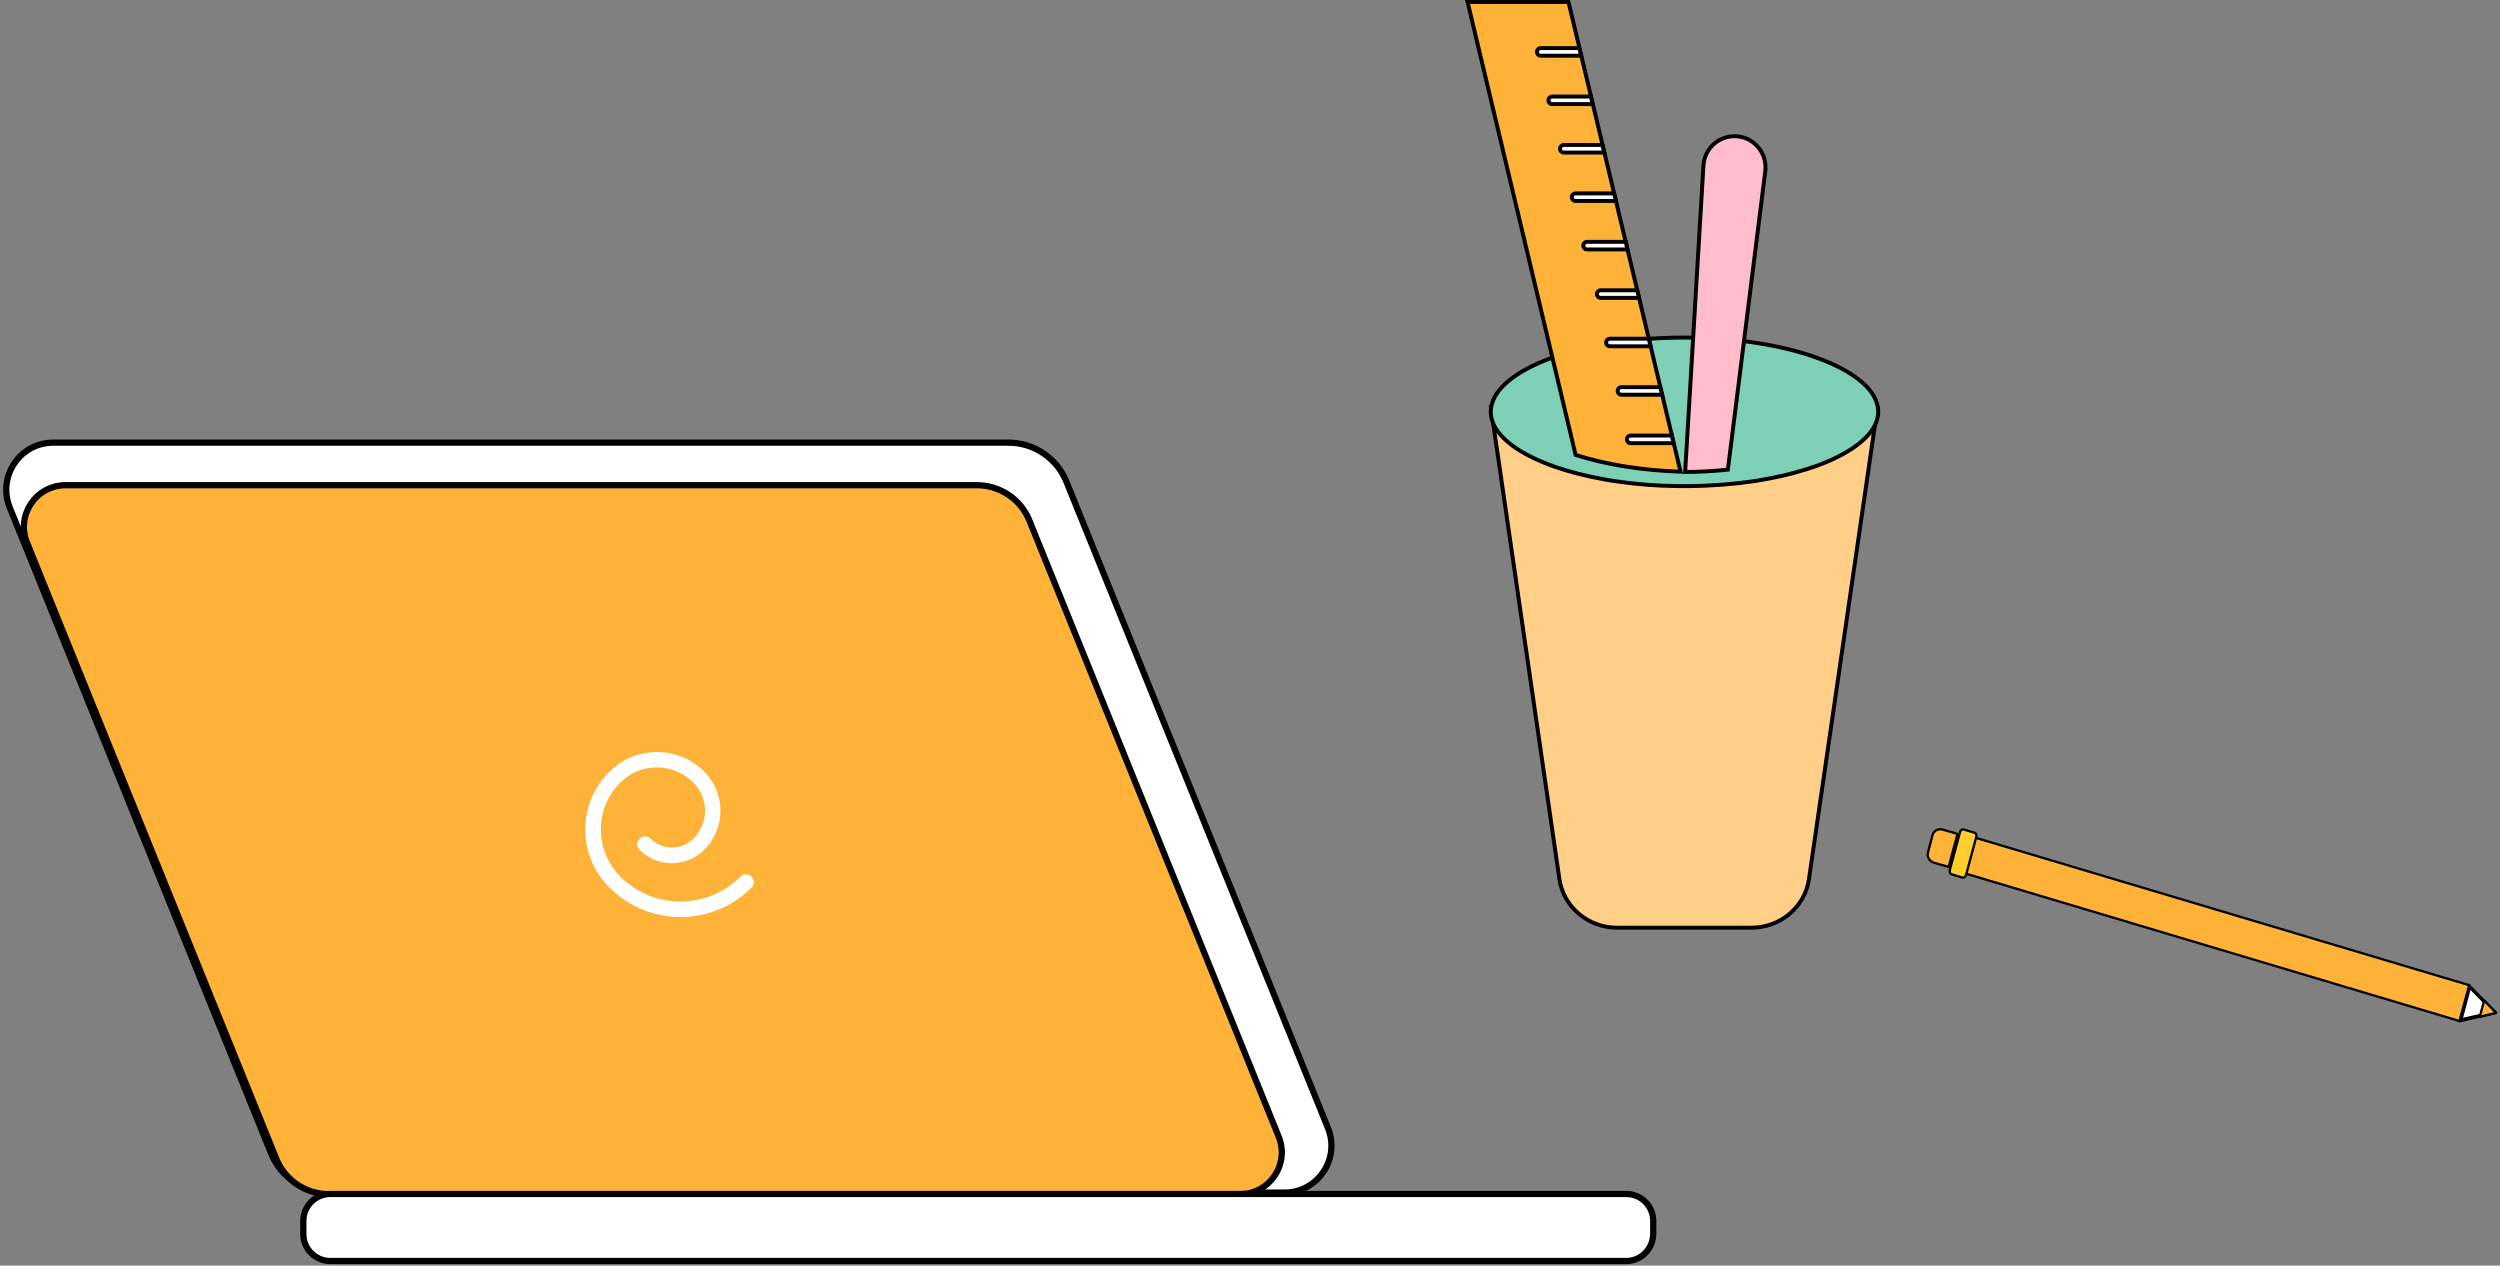 <svg width="401" height="203" viewBox="0 0 401 203" fill="none" xmlns="http://www.w3.org/2000/svg">
<rect x="0" y="0" width="401" height="203" fill="#808080" stroke="none"/>
<path d="M301.17 65.22L290.159 140.999C289.509 145.495 285.571 148.803 280.906 148.803H259.38C254.716 148.803 250.778 145.458 250.128 140.999L244.622 103.109L239.116 65.22C239.116 72.021 252.995 77.522 270.124 77.522C287.291 77.522 301.17 71.984 301.17 65.22Z" fill="#FFCF87" stroke="black" stroke-width="0.633" stroke-miterlimit="10" stroke-linejoin="round"/>
<path d="M283.815 76.75L283.812 76.751C283.443 76.824 283.064 76.888 282.676 76.952L282.585 76.968C282.23 77.027 281.867 77.088 281.503 77.156C278.268 77.634 274.735 77.929 271.052 77.966H271.052H271.05H271.048H271.047H271.045H271.043H271.041H271.04H271.038H271.036H271.034H271.033H271.031H271.029H271.027H271.026H271.024H271.022H271.021H271.019H271.017H271.015H271.014H271.012H271.01H271.008H271.007H271.005H271.003H271.001H271H270.998H270.996H270.995H270.993H270.991H270.989H270.988H270.986H270.984H270.983H270.981H270.979H270.977H270.976H270.974H270.972H270.971H270.969H270.967H270.965H270.964H270.962H270.96H270.959H270.957H270.955H270.953H270.952H270.95H270.948H270.947H270.945H270.943H270.941H270.94H270.938H270.936H270.935H270.933H270.931H270.93H270.928H270.926H270.924H270.923H270.921H270.919H270.918H270.916H270.914H270.913H270.911H270.909H270.908H270.906H270.904H270.902H270.901H270.899H270.897H270.896H270.894H270.892H270.891H270.889H270.887H270.886H270.884H270.882H270.881H270.879H270.877H270.875H270.874H270.872H270.87H270.869H270.867H270.865H270.864H270.862H270.86H270.859H270.857H270.855H270.854H270.852H270.85H270.849H270.847H270.845H270.844H270.842H270.84H270.839H270.837H270.835H270.834H270.832H270.83H270.829H270.827H270.825H270.824H270.822H270.82H270.819H270.817H270.815H270.814H270.812H270.81H270.809H270.807H270.805H270.804H270.802H270.8H270.799H270.797H270.795H270.794H270.792H270.79H270.789H270.787H270.785H270.784H270.782H270.78H270.779H270.777H270.775H270.774H270.772H270.77H270.769H270.767H270.765H270.764H270.762H270.761H270.759H270.757H270.756H270.754H270.752H270.751H270.749H270.747H270.746H270.744H270.742H270.741H270.739H270.737H270.736H270.734H270.732H270.731H270.729H270.727H270.726H270.724H270.723H270.721H270.719H270.718H270.716H270.714H270.713H270.711H270.709H270.708H270.706H270.704H270.703H270.701H270.699H270.698H270.696H270.695H270.693H270.691H270.69H270.688H270.686H270.685H270.683H270.681H270.68H270.678H270.676H270.675H270.673H270.672H270.67H270.668H270.667H270.665H270.663H270.662H270.66H270.658H270.657H270.655H270.653H270.652H270.65H270.649H270.647H270.645H270.644H270.642H270.64H270.639H270.637H270.635H270.634H270.632H270.63H270.629H270.627H270.626H270.624H270.622H270.621H270.619H270.617H270.616H270.614H270.612H270.611H270.609H270.607H270.606H270.604H270.603H270.601H270.599H270.598H270.596H270.594H270.593H270.591H270.589H270.588H270.586H270.584H270.583H270.581H270.58H270.578H270.576H270.575H270.573H270.571H270.57H270.568H270.566H270.565H270.563H270.561H270.56H270.558H270.557H270.555H270.553H270.552H270.55H270.548H270.547H270.545H270.543H270.542H270.54H270.538H270.537H270.535H270.533H270.532H270.53H270.529H270.527H270.525H270.524H270.522H270.52H270.519H270.517H270.515H270.514H270.512H270.51H270.509H270.507H270.505H270.504H270.502H270.5H270.499H270.497H270.496H270.494H270.492H270.491H270.489H270.487H270.486H270.484H270.482H270.481H270.479H270.477H270.476H270.474H270.472H270.471H270.469H270.467H270.466H270.464H270.462H270.461H270.459H270.457H270.456H270.454H270.452H270.451H270.449H270.447H270.446H270.444H270.442H270.441H270.439H270.437H270.436H270.434H270.433H270.431H270.429H270.428H270.426H270.424H270.423H270.421H270.419H270.418H270.416H270.414H270.412H270.411H270.409H270.407H270.406H270.404H270.402H270.401H270.399H270.397H270.396H270.394H270.392H270.391H270.389H270.387H270.386H270.384H270.382H270.381H270.379H270.377H270.376H270.374H270.372H270.371H270.369H270.367H270.366H270.364H270.362H270.361H270.359H270.357H270.355H270.354H270.352H270.35H270.349H270.347H270.345H270.344H270.342H270.34H270.339H270.337H270.335H270.333H270.332H270.33H270.328H270.327H270.325H270.323H270.322H270.32H270.318H270.317H270.315H270.313H270.311H270.31H270.308H270.306H270.305H270.303H270.301H270.299H270.298H270.296H270.294H270.293H270.291H270.289H270.288H270.286H270.284H270.282H270.281H270.279H270.277H270.276H270.274H270.272H270.27H270.269H270.267H270.265H270.264H270.262H270.26H270.258H270.257H270.255H270.253H270.251H270.25H270.248H270.246H270.245H270.243H270.241H270.239H270.238H270.236H270.234H270.232H270.231H270.229H270.227H270.225H270.224H270.222H270.22H270.219H270.217H270.215H270.213H270.212H270.21H270.208H270.206H270.205H270.203H270.201H270.199H270.198H270.196H270.194H270.192H270.189H270.187H270.184H270.182H270.18H270.177H270.175H270.172H270.17H270.168H270.165H270.163H270.16H270.158H270.156H270.153H270.151H270.148H270.146H270.144H270.141H270.139H270.136H270.134H270.131H270.129H270.127H270.124H270.122H270.119H270.117H270.115H270.112H270.11H270.107H270.105H270.103H270.1H270.098H270.095H270.093H270.091H270.088H270.086H270.083H270.081H270.078H270.076H270.074H270.071H270.069H270.066H270.064H270.062H270.059H270.057H270.054H270.052H270.05H270.047H270.045H270.042H270.04H270.038H270.035H270.033H270.03H270.028H270.025H270.023H270.021H270.018H270.016H270.013H270.011H270.009H270.006H270.004H270.001H269.999H269.997H269.994H269.992H269.989H269.987H269.985H269.982H269.98H269.977H269.975H269.972H269.97H269.968H269.965H269.963H269.96H269.958H269.956H269.953H269.951H269.948H269.946H269.944H269.941H269.939H269.936H269.934H269.932H269.929H269.927H269.924H269.922H269.919H269.917H269.915H269.912H269.91H269.907H269.905H269.903H269.9H269.898H269.895H269.893H269.891H269.888H269.886H269.883H269.881H269.879H269.876H269.874H269.871H269.869H269.866H269.864H269.862H269.859H269.857H269.854H269.852H269.85H269.847H269.845H269.842H269.84H269.838H269.835H269.833H269.83H269.828H269.826H269.823H269.821H269.818H269.816H269.813H269.811H269.809H269.806H269.804H269.801H269.799H269.797H269.794H269.792H269.789H269.787H269.785H269.782H269.78H269.777H269.775H269.773H269.77H269.768H269.765H269.763H269.76H269.758H269.756H269.753H269.751H269.748H269.746H269.744H269.741H269.739H269.736H269.734H269.732H269.729H269.727H269.724H269.722H269.72H269.717H269.715H269.712H269.71H269.707H269.705H269.703H269.7H269.698H269.695H269.693H269.691H269.688H269.686H269.683H269.681H269.679H269.676H269.674H269.671H269.669H269.667H269.664H269.662H269.659H269.657H269.654H269.652H269.65H269.647H269.645H269.642H269.64H269.638H269.635H269.633H269.63H269.628H269.626H269.623H269.621H269.618H269.616H269.614H269.611H269.609H269.606H269.604H269.602H269.599H269.597H269.594H269.592H269.589H269.587H269.585H269.582H269.58H269.577H269.575H269.573H269.57H269.568H269.565H269.563H269.561H269.558H269.556H269.553H269.551H269.549H269.546H269.544H269.541H269.539H269.536H269.534H269.532H269.529H269.527H269.524H269.522H269.52H269.517H269.515H269.512H269.51H269.508H269.505H269.503H269.5H269.498H269.496H269.493H269.491H269.488H269.486H269.483H269.481H269.479H269.476H269.474H269.471H269.469H269.467H269.464H269.462H269.459H269.457H269.455H269.452H269.45H269.447H269.445H269.443H269.44H269.438H269.435H269.433H269.43H269.428H269.426H269.423H269.421H269.418H269.416H269.414H269.411H269.409H269.406H269.404H269.402H269.399H269.397H269.394H269.392H269.39H269.387H269.385H269.382H269.38H269.377H269.375H269.373H269.37H269.368H269.365H269.363H269.361H269.358H269.356H269.353H269.351H269.349H269.346H269.344H269.341H269.339H269.337H269.334H269.332H269.329H269.327H269.324H269.322H269.32H269.317H269.315H269.312H269.31H269.308H269.305H269.303H269.3H269.298H269.296H269.293H269.291H269.288H269.286H269.284H269.281H269.279H269.276H269.274H269.271H269.269H269.267H269.264H269.262H269.259H269.257H269.255H269.252H269.25H269.247H269.245H269.243H269.24H269.238H269.235H269.233H269.231H269.228H269.226H269.223H269.221H269.218H269.216H269.214H269.211H269.209H269.206H269.204H269.202H269.199H269.197H269.194H269.192H269.19H269.187H269.185H269.182H269.18H269.178H269.175H269.173H269.17H269.168H269.165H269.163H269.161H269.158H269.156H269.153H269.151H269.149H269.146H269.144H269.141H269.139H269.137H269.134H269.132H269.129H269.127H269.125H269.122H269.12H269.117H269.115H269.112H269.11H269.108H269.105H269.103H269.1H269.098H269.096H269.093H269.091H269.088H269.086H269.084H269.081H269.079H269.076H269.074H269.072H269.069H269.067H269.064H269.062H269.059H269.057H269.055H269.052H269.05H269.047H269.045H269.043H269.04H269.038H269.035H269.033H269.031H269.028H269.026H269.023H269.021H269.019H269.016H269.014H269.011H269.009H269.006H269.004H269.002H268.999H268.997H268.994H268.992H268.99H268.987H268.985H268.982H268.98H268.978H268.975H268.973H268.97H268.968H268.966H268.963H268.962C265.689 77.929 262.563 77.671 259.661 77.266C258.878 77.155 258.136 77.045 257.359 76.898L257.356 76.898C254.492 76.382 251.855 75.72 249.519 74.913C248.695 74.616 247.885 74.324 247.151 73.997L247.151 73.997L247.146 73.995C244.608 72.913 242.591 71.665 241.213 70.31C239.836 68.957 239.116 67.517 239.116 66.037C239.116 65.805 239.15 65.57 239.187 65.308C239.433 63.813 240.418 62.362 242.066 61.019C243.713 59.676 245.998 58.462 248.785 57.441C254.358 55.399 261.888 54.145 270.194 54.145C278.5 54.145 286.039 55.408 291.617 57.455C294.407 58.479 296.693 59.694 298.338 61.034C299.986 62.377 300.965 63.824 301.201 65.309L301.201 65.312C301.238 65.531 301.272 65.768 301.272 66C301.272 67.445 300.586 68.85 299.279 70.175C297.971 71.502 296.056 72.731 293.648 73.812C292.908 74.142 292.094 74.472 291.28 74.765C289.051 75.537 286.563 76.235 283.815 76.75Z" fill="#7DCFB6" stroke="black" stroke-width="0.633"/>
<path d="M251.583 0.317L269.557 75.659C263.233 75.448 257.446 74.483 252.729 72.967L235.401 0.317H251.583Z" fill="#FFB238" stroke="black" stroke-width="0.633"/>
<path d="M253.321 7.716L253.613 8.932H247.134C246.791 8.932 246.526 8.667 246.526 8.324C246.526 7.981 246.791 7.716 247.134 7.716H253.321Z" fill="white" stroke="black" stroke-width="0.633"/>
<path d="M255.171 15.484L255.463 16.701H248.983C248.64 16.701 248.375 16.436 248.375 16.093C248.375 15.75 248.64 15.484 248.983 15.484H255.171Z" fill="white" stroke="black" stroke-width="0.633"/>
<path d="M257.021 23.253L257.313 24.47H250.833C250.49 24.47 250.225 24.205 250.225 23.862C250.225 23.519 250.49 23.253 250.833 23.253H257.021Z" fill="white" stroke="black" stroke-width="0.633"/>
<path d="M258.907 31.022L259.199 32.239H252.72C252.377 32.239 252.112 31.974 252.112 31.63C252.112 31.287 252.377 31.022 252.72 31.022H258.907Z" fill="white" stroke="black" stroke-width="0.633"/>
<path d="M260.757 38.791L261.049 40.008H254.569C254.226 40.008 253.961 39.743 253.961 39.4C253.961 39.056 254.226 38.791 254.569 38.791H260.757Z" fill="white" stroke="black" stroke-width="0.633"/>
<path d="M262.607 46.56L262.899 47.777H256.752C256.409 47.777 256.144 47.512 256.144 47.169C256.144 46.825 256.409 46.56 256.752 46.56H262.607Z" fill="white" stroke="black" stroke-width="0.633"/>
<path d="M264.457 54.33L264.749 55.546H258.233C257.889 55.546 257.624 55.281 257.624 54.938C257.624 54.595 257.889 54.33 258.233 54.33H264.457Z" fill="white" stroke="black" stroke-width="0.633"/>
<path d="M266.307 62.099L266.599 63.315H260.082C259.739 63.315 259.474 63.05 259.474 62.707C259.474 62.364 259.739 62.099 260.082 62.099H266.307Z" fill="white" stroke="black" stroke-width="0.633"/>
<path d="M268.711 71.079C268.711 71.079 268.71 71.079 268.71 71.079L268.711 71.079ZM268.157 69.867L268.455 71.084H261.562C261.219 71.084 260.953 70.819 260.953 70.475C260.953 70.132 261.219 69.867 261.562 69.867H268.157Z" fill="white" stroke="black" stroke-width="0.633"/>
<path d="M394.567 163.729L394.566 163.733C394.557 163.766 394.546 163.78 394.54 163.786L394.539 163.786L314.643 139.928C314.642 139.926 314.641 139.924 314.641 139.922C314.638 139.914 314.636 139.904 314.636 139.893C314.636 139.881 314.638 139.871 314.641 139.863L314.641 139.863L314.644 139.853L316.16 134.23L316.164 134.216C316.167 134.213 316.171 134.21 316.176 134.206C316.177 134.205 316.178 134.205 316.178 134.204C316.183 134.2 316.19 134.194 316.197 134.189C316.199 134.187 316.201 134.185 316.204 134.183C316.207 134.182 316.211 134.182 316.215 134.182L396.071 158.028L396.072 158.029L396.087 158.049C396.093 158.057 396.102 158.069 396.113 158.081C396.113 158.084 396.113 158.088 396.114 158.092C396.114 158.093 396.114 158.093 396.114 158.094L394.567 163.729Z" fill="#FFB238" stroke="black" stroke-width="0.37"/>
<path d="M313.003 140.22L313.003 140.22L312.993 140.217C312.922 140.2 312.838 140.128 312.782 139.99C312.728 139.855 312.712 139.684 312.757 139.521L312.757 139.52L314.385 133.49C314.385 133.49 314.385 133.49 314.385 133.49C314.479 133.144 314.736 132.989 314.937 133.029L316.742 133.582L316.742 133.582L316.751 133.584C316.827 133.603 316.909 133.671 316.963 133.8C317.015 133.926 317.033 134.097 316.987 134.283L315.36 140.311C315.36 140.311 315.36 140.311 315.36 140.311C315.265 140.658 315.008 140.813 314.808 140.773L313.003 140.22Z" fill="#FFCF2D" stroke="black" stroke-width="0.37"/>
<path d="M309.243 136.748L309.243 136.748L309.244 136.745L309.983 133.935C310.176 133.263 310.884 132.869 311.605 133.065L313.982 133.754L312.561 139.057L310.192 138.37C309.462 138.137 309.052 137.417 309.243 136.748Z" fill="#FFB238" stroke="black" stroke-width="0.37"/>
<path d="M397.774 162.82L394.819 163.492L396.172 158.44L398.35 160.651L398.35 160.652L399.97 162.304L397.775 162.82L397.774 162.82Z" fill="white" stroke="black" stroke-width="0.37"/>
<path d="M400.311 162.391L400.334 162.414C400.324 162.452 400.312 162.474 400.304 162.485L400.291 162.488L394.54 163.815C394.537 163.815 394.534 163.815 394.531 163.815C394.526 163.794 394.524 163.769 394.524 163.728L396.029 158.147C396.045 158.117 396.055 158.098 396.066 158.082C396.068 158.08 396.069 158.078 396.07 158.076L400.311 162.391ZM394.678 163.359L394.597 163.657L394.898 163.588L399.893 162.441L400.214 162.368L399.983 162.132L396.321 158.395L396.095 158.165L396.01 158.476L394.678 163.359Z" fill="#FFB238" stroke="black" stroke-width="0.37"/>
<path d="M398.077 162.75L398.579 160.883L399.972 162.304L398.077 162.75Z" fill="#F0E1D4" stroke="black" stroke-width="0.37"/>
<path d="M400.312 162.391L400.335 162.414C400.325 162.451 400.313 162.473 400.305 162.485L400.291 162.488L397.797 163.075C397.793 163.075 397.791 163.075 397.788 163.075C397.783 163.054 397.781 163.029 397.781 162.988L398.435 160.589C398.45 160.559 398.461 160.539 398.472 160.523C398.474 160.521 398.475 160.52 398.476 160.518L400.312 162.391Z" fill="#FFB238" stroke="black" stroke-width="0.37"/>
<path d="M283.151 27.473L283.151 27.473L283.149 27.485L277.15 75.33C274.938 75.561 272.663 75.696 270.296 75.708L273.235 26.51C273.236 26.509 273.236 26.509 273.236 26.509C273.41 23.899 275.567 21.848 278.21 21.848C280.992 21.848 283.184 24.108 283.184 26.822C283.184 27.05 283.183 27.281 283.151 27.473Z" fill="#FFBCCD" stroke="black" stroke-width="0.633"/>
<path d="M206.012 191.294H52.8C48.686 191.294 45.008 188.8 43.48 184.997L1.553 81.38C-0.442 76.424 3.205 71 8.536 71H161.748C165.862 71 169.541 73.494 171.068 77.297L212.995 180.914C215.021 185.87 211.374 191.294 206.012 191.294Z" fill="white" stroke="black" stroke-miterlimit="10"/>
<path d="M198.905 191.542H52.738C49.045 191.542 45.706 189.296 44.317 185.869L4.324 87.023C4.324 87.023 4.324 87.023 4.323 87.023C2.554 82.612 5.774 77.828 10.531 77.828H156.697C160.391 77.828 163.73 80.074 165.118 83.501L205.112 182.347C206.881 186.756 203.632 191.542 198.905 191.542Z" fill="#FFB238" stroke="black"/>
<path d="M109.16 147.092C104.858 147.092 100.806 145.408 97.751 142.354C95.257 139.86 93.886 136.556 93.886 133.064C93.886 129.542 95.257 126.237 97.751 123.775C99.777 121.749 102.489 120.626 105.357 120.626C108.225 120.626 110.937 121.749 112.963 123.775C116.423 127.235 116.423 132.846 112.963 136.306C110.095 139.174 105.451 139.174 102.583 136.306C102.084 135.807 102.084 135.028 102.583 134.529C103.082 134.031 103.861 134.031 104.36 134.529C106.261 136.431 109.316 136.431 111.218 134.529C113.711 132.036 113.711 128.014 111.218 125.521C109.659 123.962 107.57 123.089 105.357 123.089C103.144 123.089 101.055 123.962 99.497 125.521C97.471 127.547 96.379 130.196 96.379 133.064C96.379 135.901 97.502 138.582 99.497 140.608C102.084 143.195 105.482 144.598 109.129 144.598C112.776 144.598 116.205 143.195 118.761 140.608C119.26 140.109 120.039 140.109 120.538 140.608C121.037 141.107 121.037 141.886 120.538 142.385C117.514 145.408 113.462 147.092 109.16 147.092Z" fill="white"/>
<path d="M260.844 202.267H52.987C50.587 202.267 48.654 200.334 48.654 197.934V195.845C48.654 193.445 50.587 191.512 52.987 191.512H260.844C263.244 191.512 265.177 193.445 265.177 195.845V197.934C265.146 200.334 263.213 202.267 260.844 202.267Z" fill="white" stroke="black" stroke-miterlimit="10"/>
</svg>
